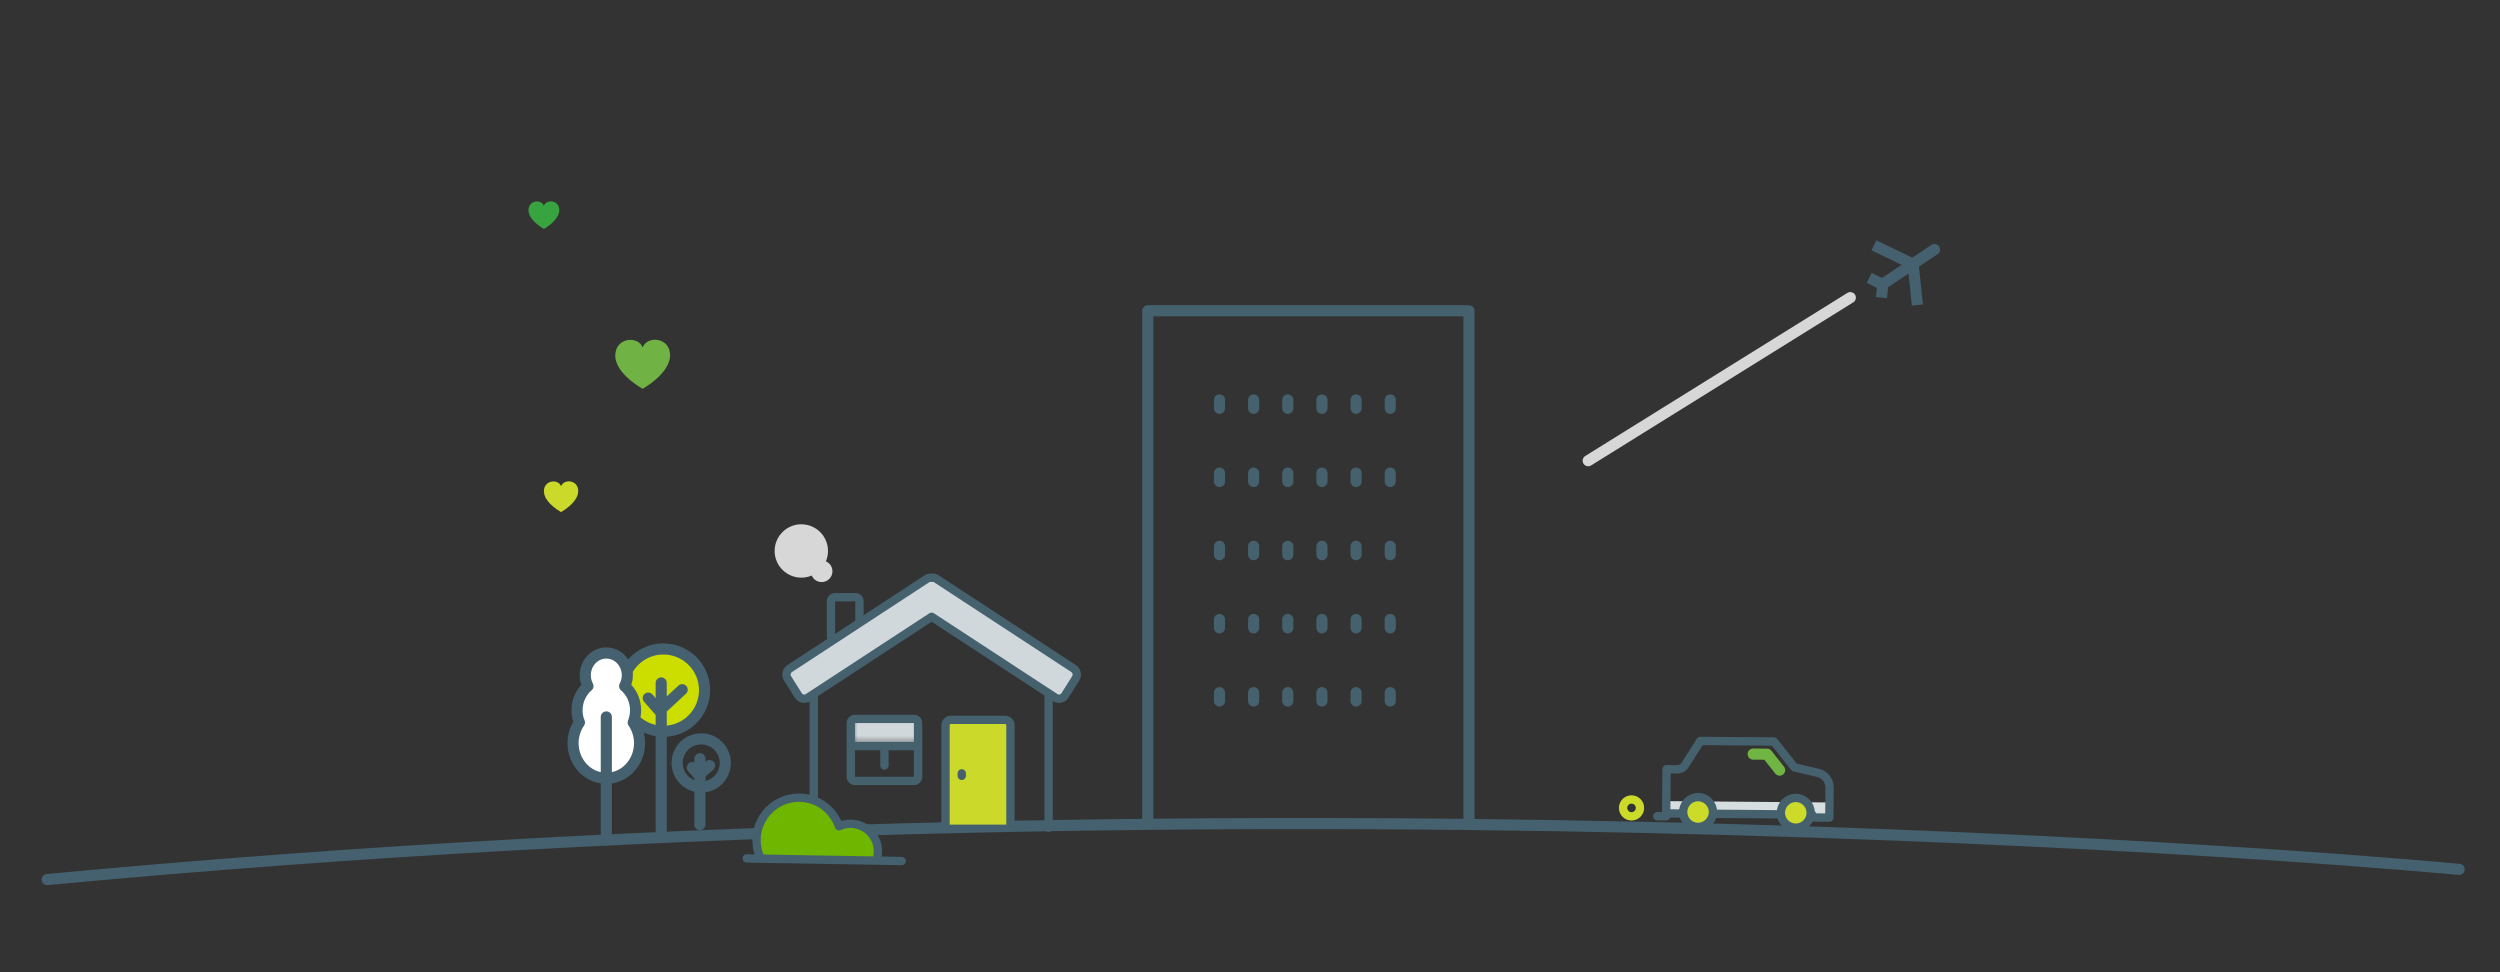<svg width="360" height="140" xmlns="http://www.w3.org/2000/svg" xmlns:xlink="http://www.w3.org/1999/xlink"><rect width="100%" height="100%" fill="#333333" stroke="none"/><defs><polygon id="a" points="0.664 0.902 10.026 0.902 10.026 4.619 0.664 4.619"/></defs><g transform="translate(6 29)" fill="none" fill-rule="evenodd"><path d="M348.114 96.191s-164.216-15.786-347.314 1.467" stroke="#45616F" stroke-width="1.6" stroke-linecap="round" stroke-linejoin="round"/><polyline stroke="#46616E" stroke-width="1.6" stroke-linecap="round" stroke-linejoin="round" points="205.532 88.936 205.532 15.75 159.279 15.75 159.279 88.936"/><path d="M169.605 28.588v1.208M174.523 28.588v1.208M179.441 28.588v1.208M184.359 28.588v1.208M189.277 28.588v1.208M194.195 28.588v1.208M169.605 39.127v1.207M174.523 39.127v1.207M179.441 39.127v1.207M184.359 39.127v1.207M189.277 39.127v1.207M194.195 39.127v1.207M169.605 49.666v1.207M174.523 49.666v1.207M179.441 49.666v1.207M184.359 49.666v1.207M189.277 49.666v1.207M194.195 49.666v1.207M169.605 60.204v1.208M174.523 60.204v1.208M179.441 60.204v1.208M184.359 60.204v1.208M189.277 60.204v1.208M194.195 60.204v1.208M169.605 70.743v1.207M174.523 70.743v1.207M179.441 70.743v1.207M184.359 70.743v1.207M189.277 70.743v1.207M194.195 70.743v1.207" stroke="#46616E" stroke-width="1.6" stroke-linecap="round" stroke-linejoin="round"/><g transform="translate(116 73.457)"><mask id="b" fill="#fff"><use xlink:href="#a"/></mask><polygon fill="#D1D8DB" mask="url(#b)" points="0.658 4.619 10.026 4.619 10.026 0.902 0.658 0.902"/></g><path d="M113.661 62.634v-5.081c0-.306.25-.556.556-.556h2.988c.306 0 .557.25.557.556v3.075" stroke="#46616E" stroke-width="1.2" stroke-linecap="round" stroke-linejoin="round"/><path d="M148.592 67.269l-19.766-12.929c-.207-.134-.443-.169-.67-.138-.227-.031-.462.004-.671.138l-19.763 12.929c-.469.307-.608.946-.307 1.425l1.54 2.451c.299.479.928.62 1.395.312l17.806-11.643 17.804 11.643c.47.308 1.098.167 1.398-.312l1.54-2.451c.299-.479.162-1.118-.306-1.425" fill="#D1D8DB"/><path d="M148.592 67.269l-19.766-12.929c-.207-.134-.443-.169-.67-.138-.227-.031-.462.004-.671.138l-19.763 12.929c-.469.307-.608.946-.307 1.425l1.54 2.451c.299.479.928.62 1.395.312l17.806-11.643 17.804 11.643c.47.308 1.098.167 1.398-.312l1.54-2.451c.299-.479.162-1.118-.306-1.425zM111.187 71.362v20.922M145.001 71.362v18.828" stroke="#46616E" stroke-width="1.2" stroke-linecap="round" stroke-linejoin="round"/><g><path d="M.154 15.284V.979c0-.425.352-.776.778-.776h7.794c.427 0 .777.351.777.776v14.305" fill="#CAD92A" transform="translate(130 74.457)"/><path d="M.154 15.284V.979c0-.425.352-.776.778-.776h7.794c.427 0 .777.351.777.776v14.305" stroke="#46616E" stroke-width="1.2" stroke-linecap="round" stroke-linejoin="round" transform="translate(130 74.457)"/></g><path d="M125.639 83.452h-8.561c-.31 0-.565-.254-.565-.565v-7.799c0-.311.255-.566.565-.566h8.561c.311 0 .565.255.565.566v7.799c0 .311-.254.565-.565.565zM132.491 82.358v.361M117.029 78.44h8.659M121.359 81.225v-2.166" stroke="#46616E" stroke-width="1.2" stroke-linecap="round" stroke-linejoin="round"/><path d="M112.928 51.836c.195-.46.304-.966.304-1.498 0-2.121-1.721-3.842-3.843-3.842s-3.842 1.721-3.842 3.842c0 2.122 1.72 3.843 3.842 3.843.532 0 1.038-.109 1.498-.304.238.555.788.943 1.43.943.859 0 1.555-.695 1.555-1.554 0-.642-.389-1.194-.944-1.43" fill="#D7D7D7"/><path d="M120.281 94.655c.095-.34.146-.696.146-1.066 0-2.192-1.778-3.969-3.97-3.969-.589 0-1.144.138-1.647.368-.83-2.394-3.08-4.121-5.755-4.121-3.377 0-6.115 2.737-6.115 6.113.001.845.172 1.651.482 2.384" fill="#6FB600"/><path d="M120.281 94.655c.095-.34.146-.696.146-1.066 0-2.191-1.778-3.969-3.97-3.969-.589 0-1.144.138-1.647.368-.83-2.394-3.08-4.121-5.755-4.121-3.377 0-6.115 2.737-6.115 6.114.001.846.172 1.65.482 2.383" stroke="#45616F" stroke-width="1.2" stroke-linecap="round" stroke-linejoin="round"/><path d="M101.523 94.608l22.318.383" stroke="#45616F" stroke-width="1.2" stroke-linecap="round"/><path d="M86.543 21.031c-.654-1.729-3.945-1.454-3.943 1.167 0 1.307 1.005 3.038 3.945 4.793 2.938-1.788 3.944-3.531 3.944-4.837-.002-2.605-3.29-2.87-3.946-1.123" fill="#70B344"/><path d="M72.321.625c-.367-.972-2.216-.816-2.216.655.001.733.567 1.706 2.217 2.692 1.65-1.005 2.215-1.983 2.215-2.716-.001-1.464-1.847-1.612-2.216-.631" fill="#38A440"/><path d="M74.794 41.011c-.41-1.083-2.474-.91-2.473.731 0 .82.631 1.904 2.473 3.004 1.843-1.121 2.473-2.213 2.473-3.031-.001-1.633-2.061-1.798-2.473-.704" fill="#CAD92A"/><polygon fill="#D7DEE0" points="234.137 88.544 256.931 88.73 256.949 86.55 234.155 86.364"/><polyline stroke="#70B544" stroke-width="1.6" stroke-linecap="round" stroke-linejoin="round" points="250.267 81.896 248.456 79.604 246.454 79.587"/><path d="M227.722 87.329c-.006.672.534 1.221 1.206 1.226.672.005 1.221-.535 1.226-1.206.006-.671-.535-1.22-1.206-1.226-.671-.005-1.22.534-1.226 1.206z" stroke="#CCDB2A" stroke-width="1.2" stroke-linecap="round" stroke-linejoin="round"/><path d="M254.75 88.713l2.673.021.035-4.308c.009-1.019-.689-1.906-1.681-2.139l-3.396-.796-2.925-3.709-10.598-.086-2.233 3.503c-.495.778-1.35.567-2.271.56l-.373-.003-.055 6.787-1.276-.011M254.949 88.301l-20.837-.17" stroke="#46616E" stroke-width="1.2" stroke-linecap="round" stroke-linejoin="round"/><path d="M236.378 87.912c-.01 1.184.942 2.151 2.127 2.161 1.184.01 2.151-.942 2.161-2.127.01-1.183-.942-2.151-2.127-2.161-1.183-.01-2.151.942-2.161 2.127" fill="#CCDB2A"/><path d="M236.378 87.912c-.01 1.184.942 2.151 2.127 2.161 1.184.01 2.151-.942 2.161-2.127.01-1.183-.942-2.151-2.127-2.161-1.183-.01-2.151.942-2.161 2.127z" stroke="#46616E" stroke-width="1.2" stroke-linecap="round" stroke-linejoin="round"/><path d="M250.448 88.026c-.01 1.184.942 2.151 2.127 2.161 1.184.01 2.151-.942 2.161-2.126.01-1.184-.942-2.152-2.127-2.162-1.183-.01-2.151.942-2.161 2.127" fill="#CCDB2A"/><path d="M250.448 88.026c-.01 1.184.942 2.151 2.127 2.161 1.184.01 2.151-.942 2.161-2.126.01-1.184-.942-2.152-2.127-2.162-1.183-.01-2.151.942-2.161 2.127z" stroke="#46616E" stroke-width="1.2" stroke-linecap="round" stroke-linejoin="round"/><path d="M95.387 70.389c0 3.266-2.647 5.913-5.913 5.913-3.266 0-5.913-2.647-5.913-5.913 0-3.266 2.647-5.913 5.913-5.913 3.266 0 5.913 2.647 5.913 5.913" fill="#CD0"/><path d="M84.469 67.29c1.042-1.702 2.919-2.839 5.061-2.839 3.275 0 5.929 2.655 5.929 5.929 0 3.275-2.654 5.93-5.929 5.93-1.426 0-2.735-.504-3.757-1.343" stroke="#45616F" stroke-width="1.6" stroke-linecap="round" stroke-linejoin="round"/><path d="M85.18 75.038c.222-.541.345-1.137.345-1.764 0-1.404-.616-2.655-1.575-3.471.246-.464.387-.996.387-1.566 0-1.768-1.355-3.203-3.028-3.203s-3.028 1.435-3.028 3.203c0 .57.141 1.102.386 1.566-.96.816-1.574 2.067-1.574 3.471 0 .627.123 1.223.344 1.764-.574.835-.917 1.859-.917 2.972 0 2.797 2.144 5.066 4.789 5.066 2.644 0 4.788-2.269 4.788-5.066 0-1.113-.343-2.137-.917-2.972" fill="#FFF"/><path d="M85.18 75.038c.222-.541.345-1.137.345-1.764 0-1.404-.616-2.655-1.575-3.471.246-.464.387-.996.387-1.566 0-1.768-1.355-3.203-3.028-3.203s-3.028 1.435-3.028 3.203c0 .57.141 1.102.386 1.566-.96.816-1.574 2.067-1.574 3.471 0 .627.123 1.223.344 1.764-.574.835-.917 1.859-.917 2.972 0 2.797 2.144 5.066 4.789 5.066 2.644 0 4.788-2.269 4.788-5.066 0-1.113-.343-2.137-.917-2.972zM81.309 74.234v17.72M89.214 69.34v21.266M87.345 71.525l1.804 2.045M92.234 70.312l-2.844 2.635M98.442 80.863c0 1.914-1.553 3.468-3.468 3.468s-3.468-1.554-3.468-3.468c0-1.916 1.553-3.468 3.468-3.468s3.468 1.552 3.468 3.468zM94.789 80.255v9.482M93.696 81.532l1.055 1.196M96.182 81.245l-1.289 1.118" stroke="#45616F" stroke-width="1.6" stroke-linecap="round" stroke-linejoin="round"/><g transform="translate(264 6.457)"><polyline fill="#6FB600" points="8.571 0.48 5.535 2.503 0.992 5.53"/><polyline stroke="#45616F" stroke-width="1.6" stroke-linecap="round" points="8.571 0.48 5.535 2.503 0.992 5.53"/></g><polyline stroke="#45616F" stroke-width="1.6" points="270.101 14.925 269.492 9.051 263.843 6.325"/><polyline stroke="#45616F" stroke-width="1.6" points="263.166 11.008 265.116 11.984 264.937 13.859"/><path d="M260.448 13.858l-37.749 23.484" stroke="#D7D7D7" stroke-width="1.6" stroke-linecap="round"/></g></svg>